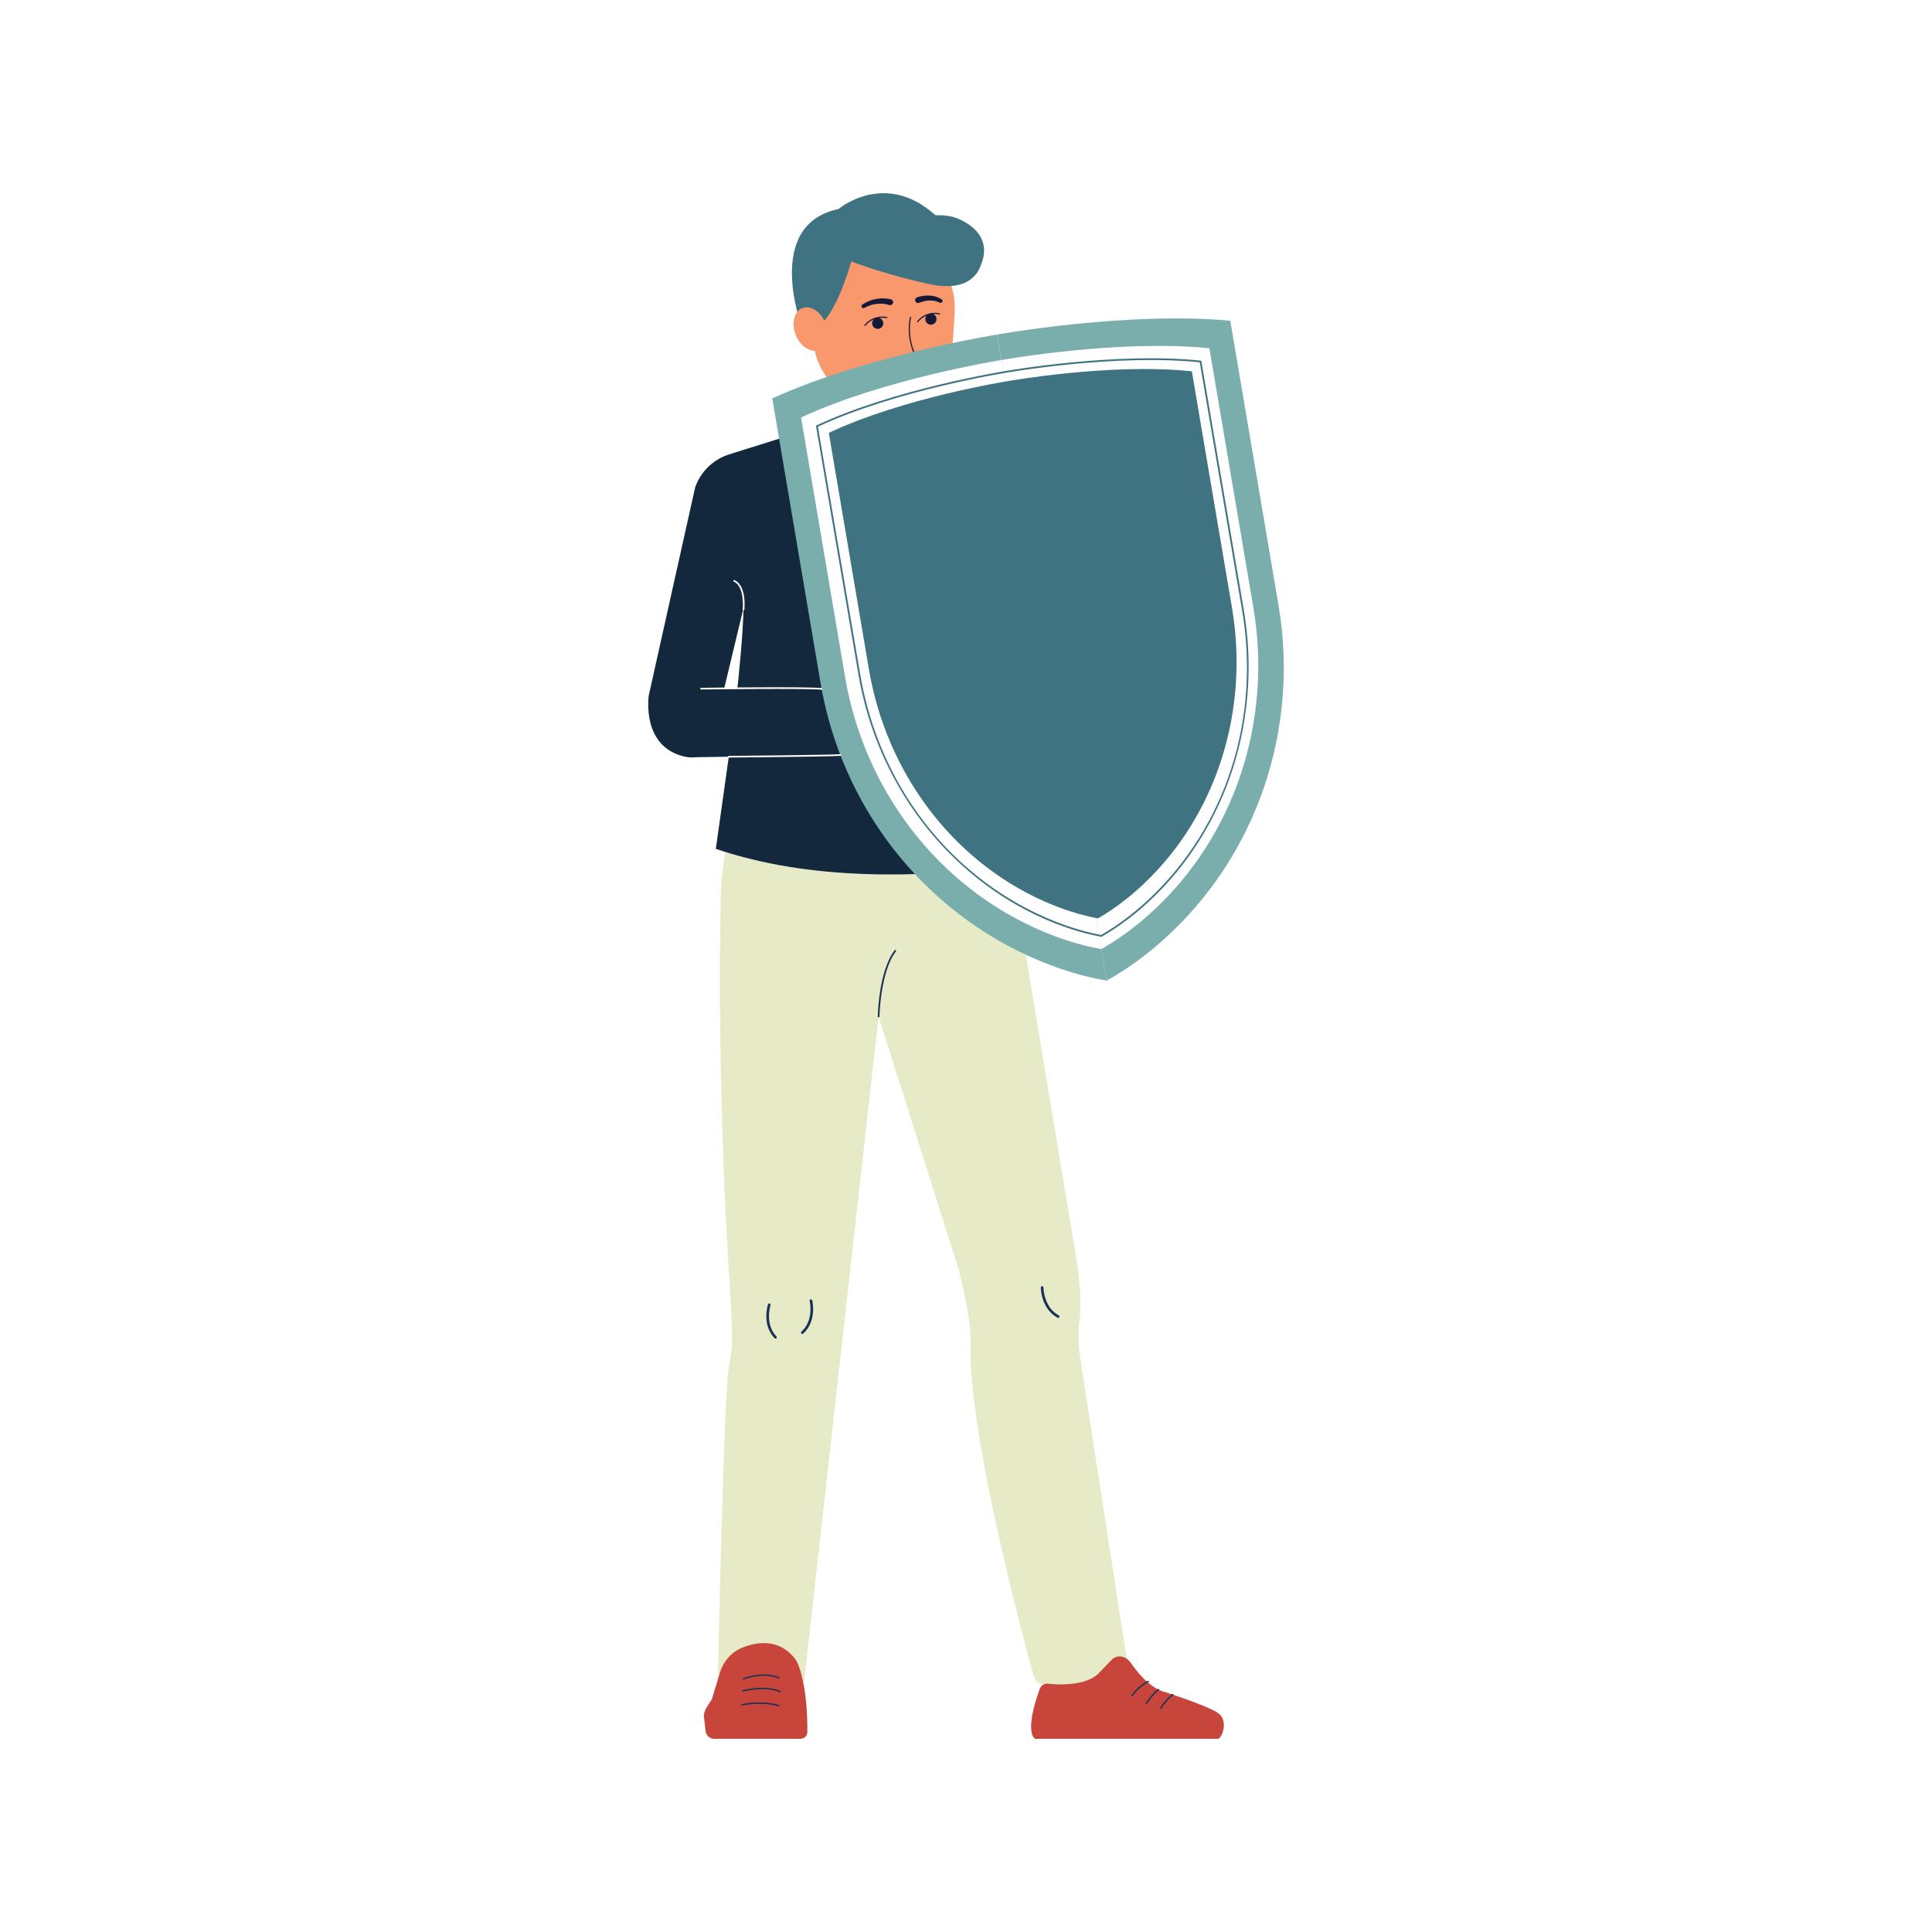 <?xml version="1.0" encoding="UTF-8"?>
<svg xmlns="http://www.w3.org/2000/svg" xmlns:xlink="http://www.w3.org/1999/xlink" width="500pt" height="500pt" viewBox="0 0 500 500" version="1.1">
<g id="surface1">
<rect x="0" y="0" width="500" height="500" style="fill:rgb(100%,100%,100%);fill-opacity:1;stroke:none;"/>
<path style=" stroke:none;fill-rule:nonzero;fill:rgb(96.327%,50.868%,47.865%);fill-opacity:1;" d="M 212.402 110.605 C 212.402 110.605 214.852 110.586 217.617 108.34 C 220.383 106.094 230.609 108.781 230.609 108.781 C 230.609 108.781 231.957 110.812 235.152 111.605 C 238.348 112.398 231.09 122.906 231.09 122.906 L 212.863 118.016 L 212.402 110.605 "/>
<path style=" stroke:none;fill-rule:nonzero;fill:rgb(96.327%,50.868%,47.865%);fill-opacity:1;" d="M 226.941 137.441 C 225.285 140.301 222.09 141.711 219.012 141.227 C 218.09 141.082 217.184 140.77 216.328 140.273 C 212.613 138.125 211.348 133.375 213.496 129.66 C 217.848 122.148 217.785 105.141 217.422 99.773 C 217.406 99.523 217.402 99.27 217.41 99.023 C 217.52 95.066 220.617 91.773 224.648 91.496 C 228.93 91.211 232.633 94.441 232.922 98.723 C 233.004 99.855 233.297 104.922 232.984 111.34 C 232.578 119.621 231.156 130.156 226.941 137.441 "/>
<path style=" stroke:none;fill-rule:nonzero;fill:rgb(94.119%,40.935%,39.125%);fill-opacity:1;" d="M 233.125 107.598 C 228.438 115.75 219.082 105.051 216.363 99.648 C 216.465 95.91 219.391 92.801 223.195 92.539 C 227.238 92.27 230.734 95.32 231.012 99.363 C 231.086 100.438 233.422 101.535 233.125 107.598 "/>
<path style=" stroke:none;fill-rule:nonzero;fill:rgb(100%,100%,100%);fill-opacity:1;" d="M 236.566 114.223 C 236.566 114.223 229.211 122.496 214.582 114.223 L 228.879 148.996 L 236.566 114.223 "/>
<path style=" stroke:none;fill-rule:nonzero;fill:rgb(97.025%,59.737%,42.313%);fill-opacity:1;" d="M 229.367 60.793 C 218.941 60.137 209.949 68.055 209.289 78.484 L 209.531 80.098 C 207.633 80.934 206.914 83.738 207.934 86.48 C 208.527 88.07 209.578 89.301 210.742 89.93 C 211.133 93.066 212.715 96.234 215 99.02 C 219.871 104.977 227.938 109.195 234.383 107.703 C 237.109 107.07 240.172 104.438 242.551 100.695 C 244.543 97.559 246.062 93.645 246.516 89.477 L 247.062 80.871 L 247.07 80.676 C 247.617 70.332 239.738 61.449 229.367 60.793 "/>
<path style=" stroke:none;fill-rule:nonzero;fill:rgb(89.935%,91.507%,77.597%);fill-opacity:1;" d="M 186.613 229.523 C 186.793 222.781 191.051 202.922 191.051 202.922 L 232.641 216.148 L 208.141 434.867 C 208.121 435.133 207.855 435.312 207.605 435.219 C 206.742 434.895 205.895 434.125 204.105 433.277 C 200.82 431.727 197.07 431.441 193.59 432.488 C 191.633 433.074 189.426 433.75 187.582 434.352 C 186.723 434.633 185.844 434 185.836 433.098 C 185.836 433.098 187.199 364.27 188.539 354.375 L 189.312 349.602 C 189.797 346.613 188.965 334.301 188.445 325.93 C 186.734 298.199 185.816 259.781 186.613 229.523 "/>
<path style=" stroke:none;fill-rule:nonzero;fill:rgb(89.935%,91.507%,77.597%);fill-opacity:1;" d="M 215.477 225.477 C 202.176 232.676 218.82 206.727 217.902 206.727 L 212.605 206.727 L 256.121 202.203 C 257.16 202.094 258.102 202.809 258.281 203.84 L 278.668 326.449 C 279.355 330.449 279.918 337.414 279.391 341.441 C 278.98 344.59 279.008 347.777 279.469 350.914 L 291.77 430.48 C 291.902 431.398 291.387 432.285 290.527 432.617 L 277.75 437.59 C 277.285 437.77 276.77 437.77 276.305 437.586 L 272.125 435.938 C 271.746 435.789 271.328 435.762 270.934 435.855 C 269.398 436.227 267.859 435.273 267.508 433.738 C 267.508 433.738 250.203 371.898 251.184 347.16 C 251.383 342.203 249.312 333.527 248.164 328.703 L 215.477 225.477 "/>
<path style=" stroke:none;fill-rule:nonzero;fill:rgb(24.712%,45.105%,50.65%);fill-opacity:1;" d="M 207.477 84.496 C 207.477 84.496 197.559 58.184 216.973 54.113 C 216.973 54.113 233.41 40.145 248.691 63.688 C 252.23 69.141 253.68 68.773 253.68 68.773 C 253.68 68.773 252.172 76.035 240.523 73.527 C 228.875 71.02 220.293 67.645 220.293 67.645 C 220.293 67.645 214.543 89.25 207.477 84.496 "/>
<path style=" stroke:none;fill-rule:nonzero;fill:rgb(78.102%,27.225%,22.765%);fill-opacity:1;" d="M 207.168 450 C 208.133 450 208.926 449.223 208.938 448.258 C 209.047 437.094 206.891 430.836 205.902 429.5 C 201.758 423.895 195.801 424.902 192.074 426.43 C 189.301 427.562 187.223 429.941 186.348 432.809 L 184.234 439.719 C 184.078 440.262 181.938 442.562 182.18 444.359 C 182.332 445.48 182.469 446.926 182.629 448.074 C 182.781 449.18 183.727 450 184.844 450 L 207.168 450 "/>
<path style=" stroke:none;fill-rule:nonzero;fill:rgb(7.59%,15.977%,23.955%);fill-opacity:1;" d="M 289.312 176.051 L 271.578 127.379 C 270.105 123.164 266.676 119.934 262.387 118.715 L 235.008 110.949 C 234.309 125.926 226.535 141.555 226.535 141.555 C 226.535 141.555 216.992 112.895 213.305 109.891 L 189.508 117.336 C 189.512 117.348 189.512 117.352 189.512 117.363 L 189.094 117.48 C 184.801 118.695 181.371 121.926 179.902 126.141 L 167.898 179.996 C 167.898 179.996 165.797 193.703 177.762 195.926 C 185.871 197.434 186.695 181.191 186.695 181.188 L 192.441 157.25 C 192.004 172.203 188.957 193.332 188.77 194.691 L 185.254 219.684 C 209.984 228.035 237.344 227.191 263.801 224.195 L 261.457 209.863 L 257.91 152.711 C 257.91 152.711 271.008 194.469 281.621 195.109 C 283.098 195.195 323.398 202.387 324.395 201.539 C 327.215 199.137 326.184 191.086 326.66 188.234 C 326.957 186.465 289.312 176.051 289.312 176.051 "/>
<path style=" stroke:none;fill-rule:nonzero;fill:rgb(78.102%,27.225%,22.765%);fill-opacity:1;" d="M 315.098 450 L 267.922 450 C 267.816 450 264.945 448.652 269.062 437.148 C 269.371 436.281 270.145 435.668 271.062 435.719 C 271.062 435.719 279.832 436.945 284.008 433.363 L 287.691 429.566 C 289.145 428.066 291.41 428.574 292.602 430.289 C 296.188 435.449 299.141 437.133 300.953 437.734 C 300.953 437.734 311.914 441.199 315.113 443.254 C 317.262 444.633 317.059 447.758 315.738 449.664 C 315.59 449.871 315.352 450 315.098 450 "/>
<path style=" stroke:none;fill-rule:nonzero;fill:rgb(97.025%,59.737%,42.313%);fill-opacity:1;" d="M 213.617 83.625 C 214.801 86.609 214.039 89.711 211.918 90.555 C 209.797 91.395 207.113 89.66 205.93 86.68 C 204.746 83.695 205.508 80.594 207.629 79.75 C 209.75 78.906 212.434 80.645 213.617 83.625 "/>
<path style=" stroke:none;fill-rule:nonzero;fill:rgb(53.21%,71.524%,89.307%);fill-opacity:1;" d="M 222.582 158.41 C 222.582 159.125 223.16 159.703 223.879 159.703 C 224.594 159.703 225.172 159.125 225.172 158.41 C 225.172 157.691 224.594 157.113 223.879 157.113 C 223.16 157.113 222.582 157.691 222.582 158.41 "/>
<path style=" stroke:none;fill-rule:nonzero;fill:rgb(53.21%,71.524%,89.307%);fill-opacity:1;" d="M 222.16 183.578 C 222.16 184.297 222.738 184.875 223.457 184.875 C 224.172 184.875 224.754 184.297 224.754 183.578 C 224.754 182.863 224.172 182.285 223.457 182.285 C 222.738 182.285 222.16 182.863 222.16 183.578 "/>
<path style=" stroke:none;fill-rule:nonzero;fill:rgb(53.21%,71.524%,89.307%);fill-opacity:1;" d="M 256.102 216.699 L 256.523 218.594 C 256.672 219.238 256.23 219.867 255.57 219.953 L 238.645 222.152 C 238.012 222.234 237.438 221.773 237.379 221.141 L 237.195 219.152 C 237.141 218.547 237.574 218.008 238.176 217.934 L 254.859 215.828 C 255.438 215.754 255.973 216.133 256.102 216.699 "/>
<path style=" stroke:none;fill-rule:nonzero;fill:rgb(8.26%,10.143%,22.261%);fill-opacity:1;" d="M 228.598 83.805 C 228.523 84.598 227.816 85.184 227.023 85.105 C 226.227 85.031 225.645 84.324 225.719 83.531 C 225.793 82.738 226.5 82.152 227.293 82.23 C 228.09 82.305 228.672 83.008 228.598 83.805 "/>
<path style=" stroke:none;fill-rule:nonzero;fill:rgb(8.26%,10.143%,22.261%);fill-opacity:1;" d="M 242.363 82.73 C 242.289 83.523 241.586 84.105 240.789 84.031 C 239.996 83.957 239.41 83.254 239.484 82.457 C 239.562 81.664 240.266 81.078 241.062 81.152 C 241.855 81.23 242.438 81.934 242.363 82.73 "/>
<path style=" stroke:none;fill-rule:nonzero;fill:rgb(8.26%,10.143%,22.261%);fill-opacity:1;" d="M 230.59 77.488 C 230.387 77.43 230.242 77.395 230.07 77.363 C 229.906 77.332 229.746 77.312 229.586 77.285 C 229.262 77.25 228.938 77.227 228.613 77.223 C 227.973 77.211 227.328 77.258 226.699 77.383 C 226.07 77.508 225.453 77.676 224.871 77.93 C 224.277 78.156 223.727 78.473 223.195 78.805 C 222.957 78.953 222.883 79.266 223.031 79.504 C 223.172 79.73 223.461 79.809 223.695 79.688 L 223.723 79.672 C 224.223 79.41 224.73 79.164 225.266 78.996 C 225.793 78.812 226.344 78.707 226.891 78.637 C 227.441 78.566 227.996 78.566 228.547 78.613 C 228.816 78.637 229.09 78.68 229.355 78.727 C 229.484 78.758 229.617 78.781 229.746 78.82 C 229.867 78.852 230.012 78.895 230.09 78.926 L 230.113 78.934 C 230.508 79.078 230.945 78.879 231.094 78.484 C 231.238 78.09 231.039 77.652 230.645 77.504 C 230.629 77.5 230.609 77.492 230.59 77.488 "/>
<path style=" stroke:none;fill-rule:nonzero;fill:rgb(8.26%,10.143%,22.261%);fill-opacity:1;" d="M 237.941 78.352 C 238.102 78.277 238.332 78.184 238.539 78.117 C 238.754 78.047 238.977 77.988 239.195 77.938 C 239.641 77.836 240.094 77.777 240.547 77.766 C 241.004 77.746 241.453 77.789 241.895 77.879 C 242.344 77.957 242.762 78.133 243.176 78.32 L 243.215 78.336 C 243.473 78.449 243.77 78.336 243.887 78.082 C 243.992 77.844 243.895 77.562 243.672 77.434 C 243.199 77.168 242.711 76.918 242.18 76.773 C 241.656 76.617 241.113 76.52 240.574 76.496 C 240.031 76.465 239.484 76.488 238.949 76.562 C 238.684 76.602 238.414 76.648 238.148 76.715 C 237.879 76.777 237.637 76.844 237.332 76.957 C 236.938 77.105 236.734 77.543 236.883 77.938 C 237.031 78.332 237.469 78.531 237.863 78.387 C 237.883 78.379 237.902 78.367 237.926 78.359 L 237.941 78.352 "/>
<path style=" stroke:none;fill-rule:nonzero;fill:rgb(8.26%,10.143%,22.261%);fill-opacity:1;" d="M 223.812 84.383 C 223.867 84.391 223.926 84.367 223.957 84.316 C 223.977 84.289 225.824 81.68 229.484 82.336 C 229.57 82.352 229.645 82.293 229.66 82.211 C 229.676 82.129 229.617 82.051 229.535 82.035 C 225.668 81.348 223.727 84.117 223.707 84.145 C 223.66 84.215 223.676 84.309 223.746 84.355 C 223.766 84.371 223.789 84.379 223.812 84.383 "/>
<path style=" stroke:none;fill-rule:nonzero;fill:rgb(8.26%,10.143%,22.261%);fill-opacity:1;" d="M 237.453 83.41 C 237.508 83.414 237.566 83.395 237.602 83.344 C 237.617 83.316 239.477 80.711 243.125 81.359 C 243.215 81.379 243.285 81.32 243.301 81.238 C 243.316 81.156 243.262 81.078 243.18 81.062 C 239.316 80.371 237.367 83.145 237.348 83.172 C 237.301 83.242 237.32 83.336 237.387 83.383 C 237.41 83.398 237.434 83.406 237.453 83.41 "/>
<path style=" stroke:none;fill-rule:nonzero;fill:rgb(8.26%,10.143%,22.261%);fill-opacity:1;" d="M 233.363 96.031 C 233.371 96.031 233.379 96.031 233.387 96.031 C 236.98 95.879 237.926 93.828 237.965 93.742 C 237.984 93.695 237.98 93.641 237.953 93.598 C 234.289 87.914 235.773 82.258 235.789 82.199 C 235.812 82.117 235.766 82.035 235.684 82.012 C 235.605 81.992 235.52 82.039 235.496 82.121 C 235.48 82.176 233.977 87.914 237.648 93.688 C 237.449 94.039 236.398 95.598 233.371 95.727 C 233.289 95.73 233.223 95.801 233.227 95.887 C 233.23 95.965 233.289 96.023 233.363 96.031 "/>
<path style=" stroke:none;fill-rule:nonzero;fill:rgb(94.119%,40.935%,39.125%);fill-opacity:1;" d="M 237.707 99.293 C 237.18 100.738 235.902 102.746 232.879 102.48 C 230.34 102.254 228.828 100.488 227.965 98.949 C 227.738 98.547 227.555 98.16 227.41 97.824 C 227.41 97.824 233.734 99.016 238.055 97.875 C 238.055 97.875 237.992 98.5 237.707 99.293 "/>
<path style=" stroke:none;fill-rule:nonzero;fill:rgb(100%,100%,100%);fill-opacity:1;" d="M 237.707 99.293 C 233.137 100.426 229.875 99.723 227.965 98.949 C 227.738 98.547 227.555 98.16 227.41 97.824 C 227.41 97.824 233.734 99.016 238.055 97.875 C 238.055 97.875 237.992 98.5 237.707 99.293 "/>
<path style=" stroke:none;fill-rule:nonzero;fill:rgb(8.26%,10.143%,22.261%);fill-opacity:1;" d="M 228.227 151.168 C 228.344 151.168 228.453 151.109 228.52 151 L 242.07 127.598 C 242.133 127.492 242.133 127.363 242.07 127.262 L 239.492 122.805 L 242.656 121.598 C 242.809 121.539 242.898 121.383 242.867 121.227 L 241.352 112.641 C 241.32 112.457 241.145 112.328 240.961 112.367 C 240.777 112.398 240.656 112.574 240.688 112.758 L 242.156 121.066 L 238.883 122.316 C 238.789 122.352 238.719 122.426 238.684 122.52 C 238.652 122.609 238.66 122.715 238.711 122.801 L 241.391 127.43 L 227.934 150.664 C 227.84 150.824 227.898 151.031 228.059 151.121 C 228.109 151.152 228.168 151.168 228.227 151.168 "/>
<path style=" stroke:none;fill-rule:nonzero;fill:rgb(10.492%,19.891%,33.231%);fill-opacity:1;" d="M 273.855 341.059 C 273.973 341.059 274.09 340.996 274.152 340.883 C 274.238 340.719 274.176 340.516 274.016 340.43 C 270.09 338.309 270.039 333.254 270.039 333.203 C 270.039 333.02 269.887 332.867 269.699 332.867 C 269.516 332.867 269.363 333.02 269.363 333.203 C 269.363 333.426 269.414 338.707 273.695 341.02 C 273.746 341.047 273.801 341.059 273.855 341.059 "/>
<path style=" stroke:none;fill-rule:nonzero;fill:rgb(10.492%,19.891%,33.231%);fill-opacity:1;" d="M 200.688 346.434 C 200.773 346.434 200.855 346.402 200.922 346.34 C 201.055 346.211 201.062 345.996 200.934 345.863 C 197.859 342.617 199.395 337.809 199.41 337.758 C 199.469 337.582 199.371 337.391 199.195 337.336 C 199.016 337.273 198.828 337.371 198.77 337.551 C 198.699 337.762 197.098 342.793 200.445 346.324 C 200.512 346.395 200.598 346.434 200.688 346.434 "/>
<path style=" stroke:none;fill-rule:nonzero;fill:rgb(10.492%,19.891%,33.231%);fill-opacity:1;" d="M 207.633 345.234 C 207.715 345.234 207.793 345.207 207.859 345.148 C 211.465 341.879 210.254 336.742 210.199 336.523 C 210.152 336.344 209.973 336.234 209.793 336.277 C 209.609 336.32 209.5 336.504 209.543 336.684 C 209.555 336.734 210.711 341.652 207.406 344.648 C 207.27 344.773 207.258 344.984 207.383 345.125 C 207.449 345.195 207.539 345.234 207.633 345.234 "/>
<path style=" stroke:none;fill-rule:nonzero;fill:rgb(96.327%,50.868%,47.865%);fill-opacity:1;" d="M 261.988 180.199 C 262.871 180.414 263.414 181.309 263.199 182.191 C 263 183.004 262.234 183.527 261.426 183.441 L 253.465 182.777 C 252.258 182.652 251.219 181.379 251.348 180.172 C 251.473 178.965 252.906 178.469 254.113 178.594 C 254.207 178.605 261.988 180.199 261.988 180.199 "/>
<path style=" stroke:none;fill-rule:nonzero;fill:rgb(96.327%,50.868%,47.865%);fill-opacity:1;" d="M 260.367 183.895 C 261.273 183.996 261.922 184.812 261.82 185.719 C 261.73 186.539 261.047 187.152 260.246 187.184 L 252.883 187.453 C 251.668 187.496 250.648 186.551 250.602 185.34 C 250.559 184.125 251.707 182.68 252.922 182.637 C 253.027 182.633 260.367 183.895 260.367 183.895 "/>
<path style=" stroke:none;fill-rule:nonzero;fill:rgb(96.327%,50.868%,47.865%);fill-opacity:1;" d="M 252.438 186.949 L 257.156 187.664 C 258.059 187.801 258.68 188.645 258.547 189.547 C 258.426 190.324 257.789 190.891 257.039 190.949 L 252.285 191.332 C 251.07 191.43 250.008 190.523 249.91 189.309 C 249.812 188.094 250.719 187.031 251.934 186.934 C 252.102 186.918 252.277 186.926 252.438 186.949 "/>
<path style=" stroke:none;fill-rule:nonzero;fill:rgb(96.327%,50.868%,47.865%);fill-opacity:1;" d="M 250.273 191.312 L 253.965 190.922 C 254.758 190.84 255.469 191.414 255.551 192.207 C 255.633 192.941 255.133 193.609 254.426 193.77 L 250.797 194.559 C 249.906 194.75 249.031 194.188 248.84 193.301 C 248.645 192.41 249.207 191.535 250.098 191.34 C 250.156 191.328 250.215 191.316 250.273 191.312 "/>
<path style=" stroke:none;fill-rule:nonzero;fill:rgb(96.327%,50.868%,47.865%);fill-opacity:1;" d="M 251.465 194.445 C 251.465 194.445 243.273 195.93 237.828 192.898 C 233.859 190.688 231.738 185.934 236.172 182.312 C 239.172 179.855 246.73 177.746 254.113 178.594 C 254.113 178.594 254.484 181.965 253.605 182.473 C 253.137 182.738 253.359 182.977 253.547 183.129 C 255.754 184.965 251.465 194.445 251.465 194.445 "/>
<path style=" stroke:none;fill-rule:nonzero;fill:rgb(96.327%,50.868%,47.865%);fill-opacity:1;" d="M 254.781 172.613 C 255.137 172.785 255.367 173.137 255.445 173.52 C 255.605 174.32 255.367 176.035 253.848 177.082 C 251.41 178.754 248.398 180.434 248.398 180.434 L 241.102 180.004 C 241.102 180.004 244.727 177.547 246.207 176.922 C 247.688 176.301 250.441 175.422 251.547 174.68 C 252.516 174.031 253.633 172.051 254.781 172.613 "/>
<path style=" stroke:none;fill-rule:nonzero;fill:rgb(7.59%,15.977%,23.955%);fill-opacity:1;" d="M 174.594 178.223 L 234.254 178.32 C 234.254 178.32 237.414 187.238 235.105 195.129 L 178.66 195.988 L 174.594 178.223 "/>
<path style=" stroke:none;fill-rule:nonzero;fill:rgb(47.418%,68.111%,67.236%);fill-opacity:1;" d="M 199.863 103.113 L 212.355 176.766 C 217.773 208.707 238.898 236 268.773 248.539 C 274.359 250.887 280.258 252.727 286.391 253.793 L 258.027 86.586 C 258.027 86.586 224.109 92.004 199.863 103.113 "/>
<path style=" stroke:none;fill-rule:nonzero;fill:rgb(47.418%,68.111%,67.236%);fill-opacity:1;" d="M 318.391 83.008 L 330.883 156.656 C 336.301 188.602 325.359 221.336 301.289 243.023 C 296.793 247.078 291.832 250.762 286.391 253.793 L 258.027 86.586 C 258.027 86.586 291.84 80.516 318.391 83.008 "/>
<path style=" stroke:none;fill-rule:nonzero;fill:rgb(100%,100%,100%);fill-opacity:1;" d="M 207.312 108.043 L 218.703 175.191 C 223.645 204.32 242.578 229.258 269.273 240.785 C 274.262 242.938 279.531 244.637 285.008 245.629 L 259.145 93.176 C 259.145 93.176 228.902 98 207.312 108.043 "/>
<path style=" stroke:none;fill-rule:nonzero;fill:rgb(100%,100%,100%);fill-opacity:1;" d="M 312.984 90.117 L 324.375 157.27 C 329.312 186.395 319.66 216.184 298.262 235.867 C 294.262 239.547 289.852 242.887 285.008 245.629 L 259.145 93.176 C 259.145 93.176 289.289 87.758 312.984 90.117 "/>
<path style=" stroke:none;fill-rule:nonzero;fill:rgb(24.712%,45.105%,50.65%);fill-opacity:1;" d="M 318.84 157.32 L 308.449 96.094 C 287.359 93.855 260.559 98.68 260.559 98.68 C 260.559 98.68 233.668 102.961 214.492 112.031 L 224.879 173.258 C 229.383 199.812 246.324 222.605 270.121 233.211 C 274.566 235.191 279.262 236.758 284.137 237.684 C 288.438 235.199 292.352 232.176 295.895 228.84 C 314.863 210.98 323.34 183.879 318.84 157.32 "/>
<path style=" stroke:none;fill-rule:nonzero;fill:rgb(24.712%,45.105%,50.65%);fill-opacity:1;" d="M 211.676 110.426 L 222.621 174.535 C 227.438 202.758 245.258 226.227 270.289 237.309 C 275.215 239.484 280.148 241.055 284.965 241.973 C 289.211 239.527 293.348 236.43 297.273 232.758 C 317.223 214.098 326.262 186.102 321.441 157.879 L 310.496 93.77 C 288.523 91.492 260.414 96.449 260.133 96.5 C 259.844 96.547 231.664 101.078 211.676 110.426 Z M 285.047 242.449 L 284.965 242.434 C 280.09 241.516 275.09 239.93 270.102 237.723 C 257.781 232.27 246.844 223.531 238.469 212.465 C 230.156 201.473 224.52 188.383 222.172 174.613 L 211.168 110.16 L 211.324 110.09 C 231.383 100.664 259.773 96.098 260.059 96.051 C 260.34 96 288.656 91.016 310.719 93.336 L 310.891 93.355 L 310.918 93.523 L 321.891 157.805 C 324.242 171.574 323.266 185.777 319.062 198.879 C 314.836 212.074 307.406 223.902 297.586 233.09 C 293.613 236.809 289.418 239.941 285.117 242.406 L 285.047 242.449 "/>
<path style=" stroke:none;fill-rule:nonzero;fill:rgb(10.492%,19.891%,33.231%);fill-opacity:1;" d="M 292.934 439.035 C 292.895 439.035 292.859 439.027 292.828 439.004 C 292.746 438.945 292.727 438.832 292.785 438.75 C 294.688 436.109 297.008 435.031 297.105 434.988 C 297.195 434.949 297.305 434.988 297.344 435.078 C 297.387 435.168 297.348 435.277 297.254 435.32 C 297.23 435.332 294.926 436.402 293.082 438.961 C 293.047 439.012 292.988 439.035 292.934 439.035 "/>
<path style=" stroke:none;fill-rule:nonzero;fill:rgb(10.492%,19.891%,33.231%);fill-opacity:1;" d="M 296.695 441 C 296.66 441 296.629 440.992 296.598 440.973 C 296.512 440.918 296.488 440.805 296.543 440.723 C 298.07 438.328 299.648 437.156 299.715 437.109 C 299.797 437.047 299.91 437.066 299.969 437.148 C 300.031 437.23 300.012 437.344 299.93 437.402 C 299.914 437.414 298.34 438.586 296.848 440.918 C 296.812 440.973 296.754 441 296.695 441 "/>
<path style=" stroke:none;fill-rule:nonzero;fill:rgb(10.492%,19.891%,33.231%);fill-opacity:1;" d="M 300.391 442.293 C 300.355 442.293 300.32 442.281 300.293 442.266 C 300.207 442.211 300.184 442.098 300.234 442.012 C 301.766 439.617 303.344 438.449 303.41 438.398 C 303.492 438.34 303.605 438.355 303.664 438.438 C 303.723 438.52 303.707 438.633 303.625 438.691 C 303.609 438.703 302.035 439.879 300.543 442.207 C 300.508 442.262 300.449 442.293 300.391 442.293 "/>
<path style=" stroke:none;fill-rule:nonzero;fill:rgb(10.492%,19.891%,33.231%);fill-opacity:1;" d="M 192.41 434.652 C 192.34 434.652 192.27 434.609 192.242 434.539 C 192.203 434.445 192.25 434.34 192.344 434.301 C 192.395 434.281 197.438 432.293 201.656 434.059 C 201.75 434.098 201.797 434.203 201.758 434.293 C 201.719 434.391 201.609 434.434 201.52 434.395 C 197.438 432.691 192.527 434.617 192.477 434.641 C 192.457 434.648 192.434 434.652 192.41 434.652 "/>
<path style=" stroke:none;fill-rule:nonzero;fill:rgb(10.492%,19.891%,33.231%);fill-opacity:1;" d="M 201.914 437.996 C 201.887 437.996 201.863 437.992 201.84 437.98 C 199.691 436.977 196.586 436.879 192.609 437.688 C 192.363 437.738 192.293 437.754 192.246 437.754 C 192.148 437.754 192.066 437.672 192.066 437.57 C 192.066 437.473 192.145 437.391 192.242 437.387 C 192.281 437.387 192.383 437.363 192.535 437.332 C 196.59 436.504 199.773 436.613 201.992 437.648 C 202.082 437.691 202.121 437.801 202.078 437.891 C 202.047 437.957 201.984 437.996 201.914 437.996 "/>
<path style=" stroke:none;fill-rule:nonzero;fill:rgb(10.492%,19.891%,33.231%);fill-opacity:1;" d="M 201.59 441.66 C 201.566 441.66 201.547 441.656 201.527 441.648 C 197.547 440.246 192.094 441.359 192.039 441.371 C 191.938 441.395 191.844 441.332 191.824 441.23 C 191.805 441.133 191.867 441.035 191.965 441.016 C 192.02 441.004 197.57 439.871 201.648 441.309 C 201.742 441.34 201.793 441.441 201.758 441.539 C 201.734 441.613 201.664 441.66 201.59 441.66 "/>
<path style=" stroke:none;fill-rule:nonzero;fill:rgb(24.712%,45.105%,50.65%);fill-opacity:1;" d="M 252.496 71.059 C 252.578 70.918 259.277 62.215 248.77 56.961 C 242.094 53.621 234.031 57.973 229.164 57.867 C 224.297 57.762 252.496 71.059 252.496 71.059 "/>
<path style=" stroke:none;fill-rule:nonzero;fill:rgb(10.492%,19.891%,33.231%);fill-opacity:1;" d="M 227.383 263.293 C 227.262 263.289 227.164 263.191 227.168 263.074 C 227.176 262.594 227.414 251.293 231.531 245.926 C 231.605 245.828 231.738 245.812 231.836 245.887 C 231.93 245.957 231.945 246.094 231.875 246.188 C 227.844 251.441 227.602 262.965 227.602 263.082 C 227.598 263.199 227.504 263.293 227.383 263.293 "/>
<path style=" stroke:none;fill-rule:nonzero;fill:rgb(100%,100%,100%);fill-opacity:1;" d="M 188.605 196.055 C 188.488 196.055 188.391 195.961 188.391 195.84 C 188.391 195.723 188.484 195.625 188.605 195.621 C 188.859 195.621 214.191 195.414 217.465 195.184 C 217.598 195.188 217.688 195.266 217.695 195.383 C 217.703 195.504 217.613 195.605 217.492 195.613 C 214.211 195.848 188.863 196.055 188.609 196.055 C 188.609 196.055 188.605 196.055 188.605 196.055 "/>
<path style=" stroke:none;fill-rule:nonzero;fill:rgb(100%,100%,100%);fill-opacity:1;" d="M 212.629 178.5 C 212.621 178.5 212.613 178.5 212.605 178.5 C 208.699 178.09 181.715 178.434 181.441 178.438 L 181.438 178.438 C 181.32 178.438 181.223 178.344 181.223 178.227 C 181.219 178.105 181.316 178.008 181.434 178.008 C 182.547 177.992 208.719 177.66 212.648 178.07 C 212.77 178.082 212.855 178.188 212.844 178.309 C 212.828 178.418 212.734 178.5 212.629 178.5 "/>
<path style=" stroke:none;fill-rule:nonzero;fill:rgb(100%,100%,100%);fill-opacity:1;" d="M 192.426 157.98 C 192.418 157.98 192.41 157.98 192.402 157.98 C 192.285 157.969 192.199 157.859 192.211 157.742 C 192.219 157.684 192.805 151.824 189.914 150.531 C 189.805 150.48 189.758 150.355 189.805 150.246 C 189.855 150.137 189.984 150.086 190.09 150.137 C 193.27 151.559 192.668 157.535 192.641 157.789 C 192.629 157.898 192.535 157.98 192.426 157.98 "/>
</g>
</svg>
